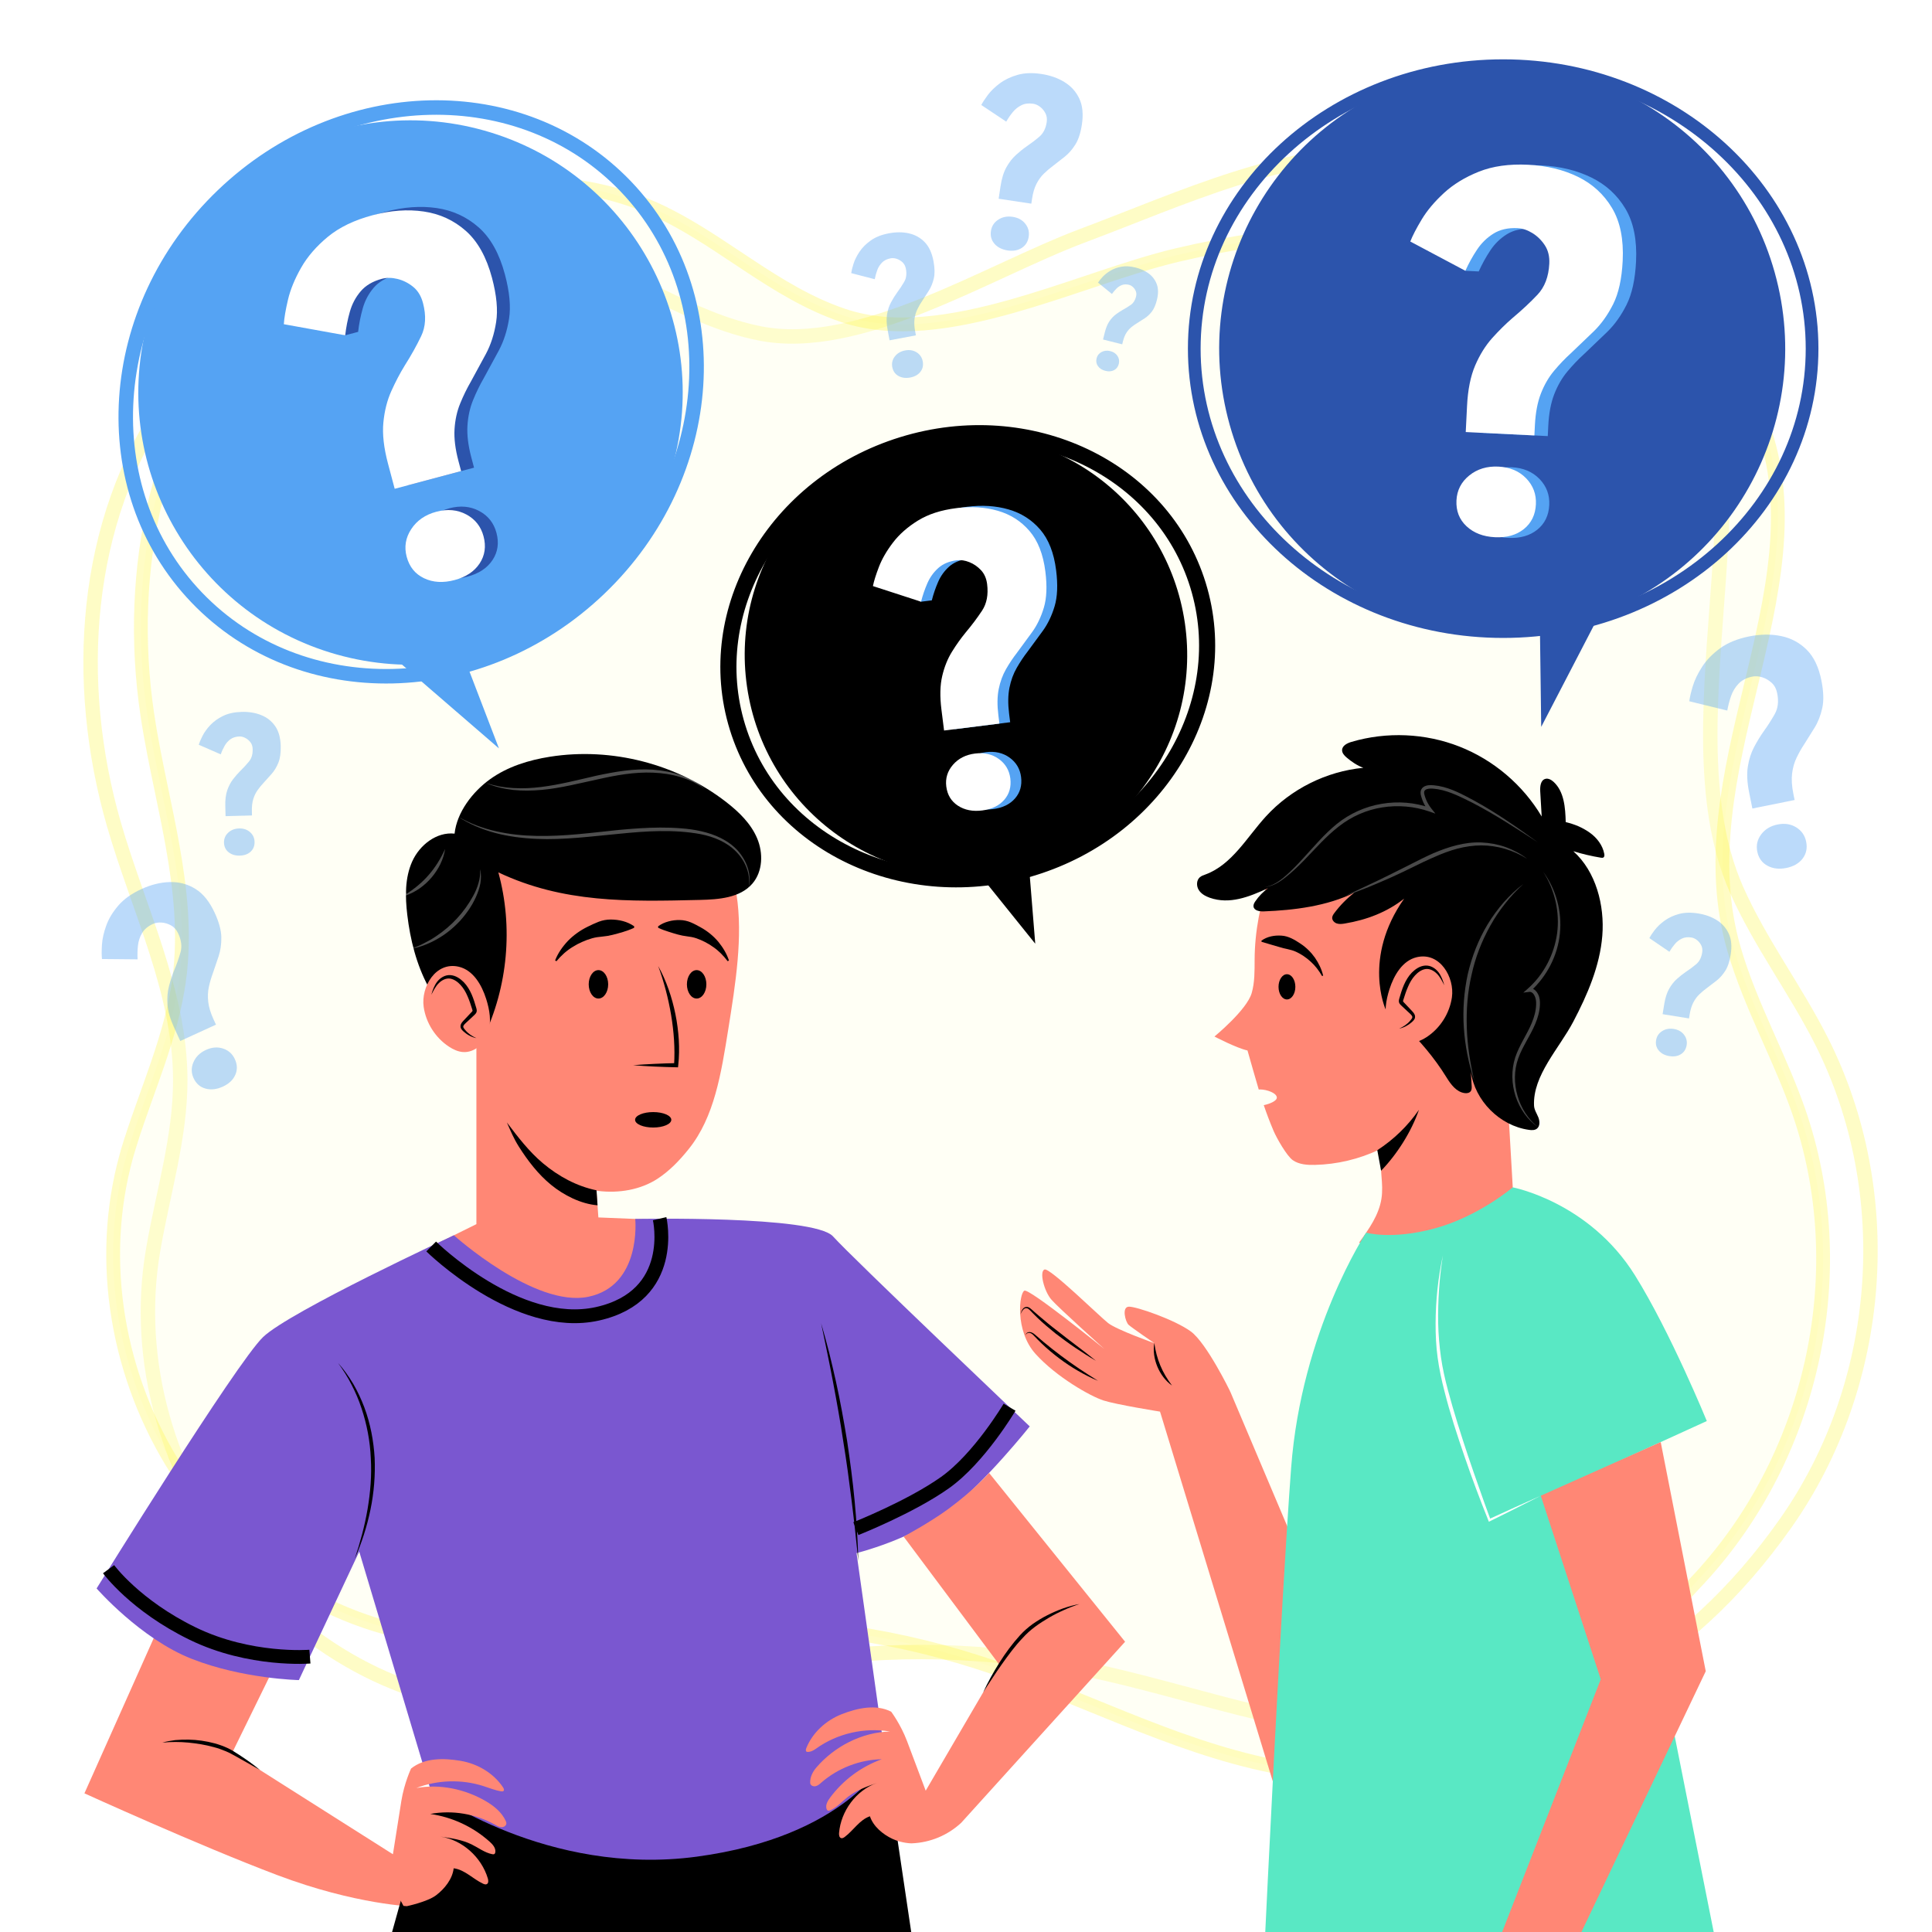 <svg width="140" height="140" viewBox="0 0 140 140" fill="none" xmlns="http://www.w3.org/2000/svg">
<rect x="0" y="0" width="140" height="140" fill="#333333" stroke="none"/>
<g id="question 1" clip-path="url(#clip0_75_1428)">
<g id="Group">
<g id="BACKGROUND">
<path id="Vector" d="M140 0H0V140H140V0Z" fill="white"/>
<g id="Group_2">
<g id="Group_3" opacity="0.3">
<path id="Vector_2" d="M38.577 123.809C44.544 123.744 50.285 121.755 56.146 120.673C63.162 119.379 70.432 119.391 77.443 120.708C84.877 122.105 92.029 124.951 99.579 125.527C112.19 126.488 122.282 120.489 129.399 110.374C136.516 100.26 137.542 86.424 131.988 75.432C130.098 71.69 127.522 68.287 125.831 64.457C120.284 51.896 129.542 31.639 121.059 20.718C116.435 14.765 108.657 11.626 100.973 11.178C93.288 10.73 85.653 14.38 78.474 17.069C71.551 19.663 62.282 25.622 55.014 24.151C49.955 23.126 45.684 19.875 40.778 18.299C30.337 14.947 18.235 20.153 12.123 28.999C6.011 37.845 5.296 49.459 8.247 59.708C10.022 65.868 13.044 71.841 13.063 78.236C13.075 82.433 11.781 86.517 11.083 90.66C8.377 106.72 21.026 124.002 38.576 123.809L38.577 123.809Z" stroke="#FDF53F" stroke-width="1.045" stroke-miterlimit="10"/>
</g>
<path id="Vector_3" opacity="0.3" d="M70.869 120.455L70.716 120.931L70.869 120.455C64.032 118.261 56.761 117.34 49.571 117.757C47.647 117.869 45.709 118.077 43.787 118.283C42.726 118.397 41.669 118.51 40.622 118.607C37.701 118.876 34.811 119.018 31.939 118.704L31.816 118.69C14.734 116.746 4.634 98.38 9.366 83.05L8.889 82.902L9.366 83.05C9.754 81.796 10.193 80.568 10.637 79.328C10.903 78.585 11.17 77.838 11.429 77.079C12.112 75.072 12.717 73.022 12.995 70.891L12.499 70.826L12.995 70.891C13.42 67.643 13.066 64.423 12.497 61.246C12.258 59.914 11.986 58.606 11.715 57.306C11.332 55.465 10.952 53.639 10.675 51.78C9.123 41.358 11.358 30.091 18.468 22.215C25.582 14.333 38.045 10.764 47.722 15.275L47.933 14.822L47.722 15.275C49.696 16.196 51.514 17.406 53.365 18.638C53.657 18.832 53.95 19.027 54.245 19.221C56.39 20.638 58.609 22.02 61.117 22.864C64.777 24.096 69.073 23.387 73.275 22.207C75.151 21.68 77.031 21.051 78.848 20.445C79.074 20.369 79.299 20.294 79.523 20.219C81.554 19.542 83.489 18.913 85.267 18.491C92.706 16.723 102.984 15.729 110.452 17.11L110.543 16.618L110.452 17.11C117.879 18.482 124.165 22.86 127.199 29.522C129.978 35.625 128.694 42.01 127.117 48.65C127.027 49.029 126.936 49.408 126.845 49.788C125.353 56.018 123.81 62.459 125.66 68.798C126.254 70.837 127.085 72.789 127.93 74.707C128.035 74.946 128.14 75.184 128.245 75.422C128.989 77.103 129.723 78.763 130.32 80.47C134.308 91.884 131.499 105.286 123.222 114.3C114.856 123.412 104.242 130.429 92.129 127.965C88.471 127.221 84.974 125.931 81.475 124.529C80.717 124.225 79.958 123.916 79.197 123.605C76.459 122.489 73.698 121.364 70.869 120.455Z" fill="#FFFDDC" stroke="#FDF53F"/>
</g>
</g>
<g id="OBJECTS">
<g id="Group_4" style="mix-blend-mode:multiply" opacity="0.4">
<path id="Vector_4" d="M126.983 58.589L126.75 57.43C126.603 56.701 126.571 56.074 126.655 55.548C126.739 55.023 126.888 54.557 127.101 54.149C127.315 53.742 127.54 53.371 127.776 53.035C128.096 52.591 128.373 52.159 128.607 51.74C128.842 51.322 128.9 50.82 128.782 50.237C128.718 49.917 128.583 49.663 128.378 49.476C128.174 49.29 127.946 49.158 127.695 49.079C127.444 49.001 127.209 48.984 126.99 49.028C126.567 49.113 126.234 49.283 125.989 49.537C125.744 49.791 125.562 50.09 125.441 50.433C125.321 50.776 125.229 51.128 125.165 51.49L122.412 50.816C122.446 50.536 122.532 50.169 122.668 49.717C122.804 49.265 123.032 48.794 123.351 48.305C123.669 47.816 124.103 47.372 124.653 46.972C125.202 46.574 125.9 46.289 126.745 46.118C127.576 45.951 128.352 45.942 129.073 46.093C129.794 46.243 130.411 46.574 130.923 47.086C131.436 47.596 131.789 48.334 131.983 49.296C132.145 50.098 132.167 50.769 132.048 51.309C131.929 51.849 131.743 52.322 131.492 52.73C131.24 53.137 130.987 53.541 130.734 53.941C130.536 54.239 130.355 54.56 130.189 54.904C130.023 55.249 129.914 55.631 129.862 56.051C129.811 56.471 129.841 56.958 129.952 57.512L130.045 57.971L126.983 58.589L126.983 58.589ZM129.444 62.896C128.919 63.002 128.46 62.946 128.068 62.729C127.675 62.513 127.432 62.171 127.338 61.704C127.247 61.252 127.341 60.839 127.622 60.463C127.903 60.088 128.299 59.849 128.809 59.746C129.32 59.643 129.77 59.712 130.159 59.952C130.549 60.192 130.79 60.538 130.881 60.99C130.975 61.457 130.89 61.864 130.627 62.214C130.363 62.562 129.969 62.79 129.444 62.896H129.444Z" fill="#55A3F3"/>
<path id="Vector_5" d="M13.063 75.436L12.614 74.456C12.332 73.84 12.173 73.291 12.138 72.808C12.103 72.324 12.138 71.88 12.242 71.474C12.347 71.068 12.469 70.692 12.608 70.345C12.8 69.884 12.956 69.444 13.076 69.023C13.196 68.603 13.144 68.146 12.918 67.653C12.794 67.383 12.621 67.186 12.401 67.063C12.181 66.94 11.951 66.87 11.712 66.853C11.473 66.836 11.261 66.87 11.077 66.954C10.719 67.118 10.459 67.338 10.295 67.615C10.131 67.891 10.031 68.194 9.996 68.523C9.96 68.853 9.952 69.184 9.971 69.518L7.389 69.494C7.361 69.239 7.361 68.896 7.387 68.466C7.414 68.037 7.517 67.572 7.698 67.071C7.879 66.572 8.171 66.087 8.575 65.618C8.979 65.15 9.538 64.752 10.253 64.424C10.955 64.103 11.641 63.934 12.312 63.917C12.983 63.9 13.599 64.065 14.16 64.412C14.722 64.758 15.188 65.338 15.561 66.151C15.872 66.829 16.031 67.419 16.038 67.923C16.045 68.427 15.979 68.885 15.841 69.299C15.703 69.713 15.562 70.123 15.422 70.531C15.308 70.837 15.214 71.159 15.139 71.499C15.063 71.839 15.046 72.201 15.088 72.584C15.13 72.968 15.258 73.394 15.472 73.862L15.65 74.25L13.063 75.435V75.436ZM16.143 78.742C15.7 78.946 15.281 78.992 14.888 78.882C14.494 78.772 14.208 78.519 14.027 78.125C13.852 77.743 13.85 77.356 14.021 76.965C14.191 76.574 14.492 76.279 14.924 76.081C15.355 75.884 15.769 75.851 16.164 75.982C16.56 76.114 16.846 76.371 17.02 76.753C17.201 77.147 17.211 77.527 17.05 77.891C16.889 78.256 16.587 78.539 16.143 78.743V78.742Z" fill="#55A3F3"/>
<path id="Vector_6" d="M72.366 14.401L72.501 13.506C72.586 12.942 72.727 12.482 72.925 12.126C73.123 11.77 73.352 11.473 73.613 11.236C73.873 10.998 74.132 10.79 74.39 10.61C74.736 10.374 75.049 10.136 75.327 9.895C75.606 9.655 75.778 9.309 75.847 8.858C75.884 8.611 75.853 8.393 75.755 8.205C75.656 8.017 75.527 7.862 75.367 7.74C75.207 7.618 75.042 7.544 74.873 7.519C74.546 7.469 74.261 7.504 74.019 7.623C73.776 7.742 73.567 7.91 73.39 8.125C73.213 8.34 73.055 8.57 72.915 8.814L71.108 7.609C71.207 7.416 71.364 7.175 71.581 6.884C71.797 6.595 72.084 6.315 72.442 6.046C72.799 5.778 73.227 5.571 73.728 5.428C74.227 5.284 74.804 5.261 75.458 5.36C76.1 5.457 76.661 5.654 77.14 5.951C77.62 6.248 77.978 6.647 78.213 7.15C78.449 7.652 78.51 8.275 78.398 9.019C78.305 9.639 78.145 10.127 77.918 10.485C77.691 10.842 77.434 11.135 77.146 11.363C76.859 11.59 76.571 11.815 76.284 12.036C76.064 12.199 75.849 12.383 75.639 12.588C75.43 12.792 75.252 13.039 75.104 13.328C74.957 13.617 74.851 13.975 74.787 14.404L74.733 14.758L72.367 14.402L72.366 14.401ZM73.012 18.146C72.606 18.085 72.291 17.925 72.065 17.666C71.838 17.407 71.753 17.098 71.807 16.737C71.86 16.388 72.036 16.115 72.337 15.918C72.637 15.721 72.984 15.653 73.379 15.712C73.773 15.771 74.079 15.938 74.297 16.213C74.515 16.488 74.598 16.801 74.545 17.15C74.491 17.51 74.323 17.782 74.042 17.964C73.761 18.147 73.418 18.207 73.012 18.146Z" fill="#55A3F3"/>
<path id="Vector_7" d="M64.461 24.66L64.325 23.938C64.239 23.483 64.225 23.093 64.281 22.767C64.337 22.442 64.433 22.153 64.57 21.902C64.706 21.65 64.848 21.421 64.998 21.214C65.2 20.941 65.376 20.675 65.525 20.416C65.674 20.158 65.714 19.847 65.646 19.483C65.608 19.284 65.526 19.125 65.401 19.007C65.275 18.89 65.134 18.806 64.979 18.755C64.824 18.704 64.678 18.692 64.542 18.717C64.278 18.767 64.069 18.87 63.915 19.026C63.761 19.182 63.645 19.366 63.568 19.578C63.49 19.791 63.43 20.009 63.388 20.233L61.682 19.792C61.705 19.619 61.761 19.392 61.85 19.111C61.938 18.831 62.083 18.541 62.286 18.239C62.487 17.938 62.761 17.665 63.105 17.421C63.45 17.177 63.886 17.006 64.413 16.907C64.931 16.809 65.413 16.81 65.86 16.909C66.307 17.009 66.688 17.219 67.002 17.541C67.317 17.863 67.531 18.324 67.644 18.924C67.738 19.423 67.746 19.841 67.668 20.175C67.589 20.51 67.47 20.803 67.311 21.054C67.151 21.305 66.991 21.554 66.83 21.8C66.705 21.984 66.589 22.182 66.484 22.395C66.378 22.608 66.307 22.845 66.272 23.106C66.236 23.366 66.251 23.669 66.316 24.015L66.37 24.301L64.462 24.66H64.461ZM65.957 27.357C65.63 27.418 65.345 27.38 65.102 27.242C64.86 27.105 64.712 26.89 64.657 26.599C64.604 26.318 64.666 26.061 64.843 25.83C65.021 25.599 65.269 25.454 65.587 25.394C65.905 25.334 66.184 25.38 66.425 25.532C66.665 25.685 66.812 25.902 66.865 26.183C66.92 26.474 66.864 26.727 66.697 26.942C66.53 27.157 66.284 27.295 65.957 27.357Z" fill="#55A3F3"/>
<path id="Vector_8" d="M79.93 24.603L80.061 24.077C80.144 23.745 80.255 23.479 80.393 23.278C80.531 23.077 80.685 22.913 80.853 22.786C81.022 22.659 81.189 22.549 81.353 22.457C81.573 22.336 81.773 22.212 81.953 22.084C82.132 21.957 82.255 21.76 82.321 21.495C82.358 21.349 82.352 21.218 82.304 21.1C82.256 20.983 82.187 20.883 82.099 20.801C82.01 20.719 81.916 20.666 81.817 20.641C81.625 20.593 81.453 20.597 81.302 20.654C81.15 20.711 81.015 20.799 80.898 20.918C80.78 21.036 80.673 21.164 80.575 21.302L79.566 20.48C79.635 20.37 79.743 20.235 79.889 20.075C80.034 19.914 80.222 19.764 80.45 19.624C80.679 19.484 80.946 19.385 81.252 19.328C81.559 19.27 81.904 19.29 82.288 19.386C82.666 19.48 82.989 19.63 83.259 19.834C83.528 20.039 83.718 20.297 83.83 20.61C83.942 20.923 83.943 21.298 83.834 21.736C83.743 22.1 83.62 22.383 83.464 22.583C83.308 22.783 83.138 22.943 82.954 23.063C82.769 23.182 82.584 23.299 82.401 23.415C82.26 23.5 82.121 23.597 81.985 23.707C81.848 23.817 81.728 23.955 81.623 24.119C81.519 24.283 81.435 24.491 81.372 24.742L81.32 24.951L79.929 24.603H79.93ZM80.102 26.874C79.863 26.814 79.684 26.701 79.564 26.534C79.444 26.366 79.41 26.177 79.463 25.965C79.514 25.759 79.635 25.607 79.826 25.506C80.016 25.406 80.227 25.385 80.459 25.443C80.691 25.501 80.864 25.618 80.979 25.794C81.093 25.971 81.124 26.162 81.073 26.367C81.02 26.579 80.905 26.731 80.727 26.824C80.549 26.917 80.341 26.934 80.102 26.874H80.102Z" fill="#55A3F3"/>
<path id="Vector_9" d="M120.479 73.49L120.596 72.766C120.67 72.31 120.788 71.939 120.951 71.652C121.115 71.365 121.303 71.126 121.516 70.936C121.729 70.746 121.94 70.579 122.151 70.436C122.434 70.248 122.689 70.057 122.917 69.865C123.144 69.672 123.287 69.394 123.346 69.029C123.378 68.829 123.355 68.652 123.277 68.499C123.199 68.346 123.096 68.22 122.967 68.12C122.838 68.019 122.705 67.958 122.569 67.936C122.304 67.893 122.073 67.919 121.876 68.014C121.678 68.108 121.507 68.242 121.362 68.415C121.217 68.588 121.087 68.773 120.971 68.969L119.518 67.977C119.599 67.821 119.728 67.627 119.906 67.394C120.084 67.161 120.319 66.937 120.611 66.722C120.903 66.508 121.252 66.344 121.658 66.232C122.064 66.12 122.532 66.106 123.06 66.192C123.58 66.276 124.033 66.44 124.419 66.685C124.805 66.93 125.091 67.256 125.277 67.665C125.464 68.074 125.509 68.58 125.412 69.181C125.331 69.683 125.197 70.077 125.01 70.365C124.823 70.653 124.612 70.888 124.377 71.069C124.142 71.251 123.907 71.431 123.673 71.608C123.493 71.738 123.317 71.885 123.146 72.049C122.974 72.213 122.828 72.412 122.706 72.644C122.584 72.877 122.495 73.167 122.439 73.513L122.393 73.8L120.479 73.491L120.479 73.49ZM120.97 76.53C120.642 76.477 120.388 76.344 120.207 76.133C120.025 75.921 119.959 75.67 120.006 75.378C120.052 75.096 120.197 74.876 120.442 74.719C120.687 74.562 120.969 74.51 121.288 74.561C121.607 74.613 121.854 74.751 122.028 74.975C122.202 75.2 122.266 75.453 122.221 75.736C122.174 76.028 122.036 76.246 121.807 76.391C121.577 76.537 121.299 76.583 120.97 76.53L120.97 76.53Z" fill="#55A3F3"/>
<path id="Vector_10" d="M16.345 59.142L16.326 58.417C16.314 57.961 16.36 57.579 16.466 57.271C16.572 56.963 16.711 56.697 16.883 56.473C17.055 56.25 17.23 56.049 17.407 55.871C17.647 55.636 17.86 55.405 18.046 55.177C18.231 54.949 18.319 54.652 18.309 54.287C18.304 54.087 18.25 53.919 18.146 53.785C18.042 53.651 17.918 53.547 17.775 53.474C17.632 53.4 17.492 53.365 17.355 53.368C17.09 53.376 16.871 53.443 16.697 53.571C16.522 53.698 16.381 53.86 16.272 54.054C16.163 54.248 16.07 54.452 15.994 54.663L14.402 53.967C14.452 53.801 14.542 53.589 14.672 53.33C14.802 53.071 14.989 52.811 15.233 52.549C15.477 52.287 15.786 52.065 16.159 51.882C16.533 51.699 16.984 51.6 17.513 51.586C18.032 51.572 18.502 51.649 18.921 51.816C19.341 51.983 19.678 52.247 19.934 52.61C20.19 52.972 20.326 53.455 20.342 54.056C20.355 54.557 20.298 54.965 20.169 55.278C20.041 55.592 19.879 55.858 19.684 56.078C19.489 56.297 19.294 56.514 19.099 56.729C18.948 56.888 18.805 57.063 18.669 57.254C18.532 57.444 18.427 57.663 18.351 57.912C18.275 58.16 18.242 58.458 18.252 58.804L18.259 59.091L16.345 59.142L16.345 59.142ZM17.378 62.002C17.05 62.01 16.779 61.928 16.565 61.756C16.35 61.584 16.239 61.352 16.231 61.06C16.224 60.778 16.325 60.538 16.534 60.341C16.743 60.144 17.007 60.041 17.326 60.032C17.645 60.024 17.909 60.113 18.12 60.299C18.33 60.485 18.439 60.719 18.446 61.002C18.454 61.293 18.36 61.531 18.164 61.714C17.968 61.897 17.706 61.992 17.378 62.001L17.378 62.002Z" fill="#55A3F3"/>
</g>
<g id="Group_5">
<g id="Group_6">
<path id="Vector_11" d="M48.73 33.788C51.681 23.305 45.575 12.413 35.091 9.461C24.607 6.51 13.716 12.616 10.764 23.1C7.812 33.583 13.918 44.475 24.402 47.427C34.886 50.378 45.778 44.272 48.73 33.788Z" fill="#55A3F3"/>
<path id="Vector_12" d="M43.443 42.634C52.026 34.406 52.875 21.362 45.338 13.499C37.801 5.637 24.732 5.933 16.149 14.161C7.565 22.39 6.717 35.434 14.254 43.296C21.791 51.159 34.859 50.862 43.443 42.634Z" stroke="#55A3F3" stroke-width="1.051" stroke-miterlimit="10"/>
<path id="Vector_13" d="M28.052 47.228L36.156 54.232L32.447 44.561L28.052 47.228Z" fill="#55A3F3"/>
</g>
<g id="Group_7">
<path id="Vector_14" d="M29.537 35.17L29.052 33.348C28.747 32.202 28.636 31.207 28.718 30.363C28.8 29.519 28.991 28.762 29.292 28.093C29.593 27.424 29.914 26.811 30.257 26.253C30.723 25.516 31.122 24.802 31.454 24.112C31.786 23.422 31.83 22.619 31.586 21.702C31.452 21.198 31.213 20.808 30.869 20.531C30.525 20.254 30.15 20.066 29.743 19.965C29.335 19.865 28.96 19.86 28.616 19.952C27.951 20.129 27.437 20.432 27.073 20.86C26.708 21.288 26.446 21.781 26.288 22.339C26.129 22.896 26.017 23.466 25.951 24.048L25.015 24.297L21.504 23.244C21.531 22.795 21.632 22.204 21.805 21.47C21.978 20.737 22.294 19.966 22.754 19.156C23.213 18.347 23.861 17.598 24.696 16.909C25.531 16.22 26.613 15.699 27.943 15.345C29.25 14.997 30.483 14.908 31.645 15.077C32.807 15.247 33.821 15.713 34.687 16.477C35.553 17.241 36.187 18.379 36.59 19.892C36.925 21.153 37.025 22.218 36.889 23.089C36.752 23.96 36.503 24.732 36.143 25.405C35.782 26.078 35.419 26.745 35.055 27.406C34.769 27.9 34.511 28.429 34.281 28.993C34.05 29.557 33.915 30.176 33.873 30.85C33.832 31.524 33.927 32.297 34.159 33.167L34.351 33.889L29.537 35.17ZM33.875 41.784C33.05 42.004 32.314 41.961 31.668 41.654C31.021 41.347 30.601 40.827 30.406 40.093C30.217 39.383 30.327 38.715 30.738 38.091C31.148 37.466 31.755 37.047 32.557 36.833C33.359 36.62 34.082 36.685 34.726 37.029C35.37 37.373 35.786 37.901 35.975 38.611C36.171 39.345 36.075 40.002 35.69 40.583C35.305 41.165 34.7 41.565 33.875 41.784Z" fill="#2C54AC"/>
<path id="Vector_15" d="M28.601 35.419L28.116 33.597C27.811 32.451 27.699 31.456 27.781 30.612C27.863 29.768 28.055 29.011 28.356 28.342C28.656 27.673 28.977 27.06 29.32 26.502C29.787 25.765 30.186 25.051 30.517 24.361C30.85 23.671 30.893 22.868 30.649 21.951C30.515 21.447 30.276 21.057 29.933 20.78C29.589 20.503 29.214 20.315 28.806 20.214C28.399 20.114 28.024 20.11 27.68 20.201C27.015 20.378 26.501 20.68 26.136 21.109C25.771 21.537 25.51 22.03 25.352 22.588C25.193 23.146 25.081 23.715 25.015 24.297L20.567 23.493C20.595 23.044 20.695 22.453 20.868 21.719C21.041 20.986 21.357 20.215 21.817 19.405C22.277 18.596 22.924 17.847 23.759 17.158C24.594 16.47 25.677 15.948 27.007 15.594C28.313 15.246 29.547 15.157 30.709 15.327C31.871 15.496 32.885 15.962 33.751 16.726C34.617 17.49 35.251 18.628 35.654 20.141C35.989 21.402 36.089 22.468 35.952 23.338C35.816 24.209 35.567 24.982 35.206 25.654C34.846 26.327 34.483 26.994 34.119 27.655C33.833 28.149 33.575 28.678 33.345 29.242C33.114 29.806 32.979 30.426 32.937 31.099C32.896 31.773 32.991 32.546 33.223 33.416L33.415 34.138L28.601 35.419H28.601ZM32.938 42.033C32.113 42.253 31.377 42.21 30.731 41.903C30.085 41.596 29.664 41.077 29.469 40.343C29.28 39.633 29.39 38.965 29.801 38.34C30.212 37.715 30.818 37.296 31.62 37.083C32.422 36.87 33.146 36.935 33.79 37.279C34.433 37.623 34.85 38.151 35.039 38.861C35.234 39.595 35.139 40.252 34.754 40.833C34.368 41.414 33.763 41.814 32.938 42.034V42.033Z" fill="white"/>
</g>
</g>
<g id="Group_8">
<g id="Group_9">
<path id="Vector_16" d="M114.379 45.01C125.285 41.959 131.652 30.645 128.601 19.74C125.55 8.835 114.236 2.468 103.331 5.519C92.426 8.57 86.058 19.883 89.109 30.789C92.16 41.694 103.474 48.061 114.379 45.01Z" fill="#2C54AC"/>
<path id="Vector_17" d="M108.926 45.767C121.288 45.767 131.31 36.588 131.31 25.264C131.31 13.94 121.288 4.76 108.926 4.76C96.563 4.76 86.541 13.94 86.541 25.264C86.541 36.588 96.563 45.767 108.926 45.767Z" stroke="#2C54AC" stroke-width="0.921" stroke-miterlimit="10"/>
<path id="Vector_18" d="M116.813 42.788L111.682 52.672L111.541 41.904L116.813 42.788Z" fill="#2C54AC"/>
</g>
<g id="Group_10">
<path id="Vector_19" d="M107.181 31.356L107.275 29.473C107.333 28.288 107.53 27.306 107.866 26.527C108.201 25.749 108.614 25.086 109.104 24.54C109.594 23.995 110.087 23.509 110.583 23.082C111.252 22.522 111.85 21.964 112.376 21.407C112.903 20.852 113.189 20.1 113.236 19.152C113.262 18.632 113.153 18.187 112.91 17.818C112.667 17.45 112.367 17.156 112.01 16.936C111.652 16.717 111.297 16.598 110.941 16.581C110.254 16.546 109.671 16.678 109.194 16.975C108.716 17.272 108.316 17.662 107.996 18.144C107.675 18.627 107.395 19.136 107.154 19.67L106.187 19.622L103.163 17.549C103.326 17.129 103.602 16.597 103.99 15.951C104.378 15.306 104.914 14.667 105.599 14.036C106.283 13.405 107.128 12.889 108.134 12.487C109.139 12.086 110.329 11.919 111.703 11.987C113.053 12.054 114.255 12.345 115.311 12.861C116.366 13.376 117.189 14.129 117.782 15.12C118.374 16.112 118.631 17.389 118.554 18.953C118.489 20.256 118.259 21.301 117.864 22.089C117.469 22.877 116.996 23.536 116.448 24.067C115.899 24.598 115.351 25.123 114.803 25.642C114.38 26.025 113.973 26.45 113.582 26.917C113.19 27.385 112.873 27.933 112.628 28.562C112.383 29.191 112.238 29.956 112.194 30.856L112.157 31.602L107.182 31.356H107.181ZM109.298 38.977C108.445 38.935 107.757 38.669 107.235 38.18C106.713 37.691 106.471 37.068 106.509 36.31C106.545 35.575 106.854 34.973 107.435 34.503C108.016 34.033 108.722 33.819 109.551 33.86C110.38 33.901 111.049 34.183 111.557 34.707C112.065 35.231 112.301 35.861 112.265 36.595C112.228 37.353 111.937 37.95 111.393 38.386C110.849 38.822 110.15 39.019 109.298 38.977Z" fill="#55A3F3"/>
<path id="Vector_20" d="M106.213 31.308L106.307 29.425C106.365 28.24 106.562 27.259 106.898 26.479C107.233 25.701 107.646 25.038 108.136 24.492C108.626 23.947 109.119 23.461 109.615 23.034C110.284 22.474 110.882 21.916 111.408 21.36C111.935 20.804 112.221 20.052 112.268 19.104C112.294 18.584 112.185 18.139 111.942 17.77C111.699 17.402 111.399 17.108 111.042 16.889C110.684 16.669 110.328 16.55 109.973 16.533C109.285 16.499 108.703 16.63 108.225 16.927C107.748 17.224 107.348 17.614 107.028 18.097C106.706 18.58 106.426 19.088 106.186 19.622L102.195 17.501C102.358 17.082 102.634 16.549 103.022 15.903C103.41 15.258 103.946 14.62 104.631 13.988C105.315 13.358 106.16 12.841 107.165 12.44C108.17 12.039 109.36 11.871 110.735 11.939C112.085 12.006 113.287 12.297 114.343 12.812C115.397 13.328 116.221 14.081 116.813 15.072C117.406 16.063 117.663 17.341 117.586 18.904C117.521 20.207 117.291 21.253 116.896 22.041C116.501 22.828 116.028 23.488 115.48 24.019C114.931 24.55 114.382 25.075 113.835 25.594C113.412 25.977 113.005 26.402 112.614 26.869C112.222 27.337 111.905 27.885 111.66 28.514C111.415 29.143 111.27 29.908 111.225 30.808L111.188 31.554L106.214 31.308L106.213 31.308ZM108.33 38.929C107.477 38.887 106.789 38.621 106.267 38.132C105.745 37.643 105.503 37.02 105.541 36.262C105.577 35.528 105.886 34.925 106.467 34.455C107.048 33.985 107.754 33.771 108.583 33.812C109.412 33.853 110.081 34.135 110.589 34.659C111.097 35.183 111.333 35.813 111.297 36.547C111.26 37.305 110.969 37.902 110.425 38.338C109.881 38.774 109.183 38.971 108.33 38.929Z" fill="white"/>
</g>
</g>
<g id="Group_11">
<g id="Group_12">
<path id="Vector_21" d="M72.313 63.321C81.074 62.042 87.138 53.903 85.859 45.142C84.579 36.382 76.44 30.317 67.68 31.596C58.919 32.876 52.855 41.015 54.134 49.775C55.414 58.536 63.553 64.6 72.313 63.321Z" fill="black"/>
<path id="Vector_22" d="M74.86 62.87C84.074 60.023 89.424 50.858 86.811 42.4C84.197 33.941 74.609 29.391 65.395 32.238C56.181 35.085 50.831 44.251 53.445 52.709C56.059 61.168 65.647 65.718 74.86 62.87Z" stroke="black" stroke-width="1.167" stroke-miterlimit="10"/>
<path id="Vector_23" d="M70.468 62.729L75.018 68.384L74.461 61.495L70.468 62.729Z" fill="black"/>
</g>
<g id="Group_13">
<path id="Vector_24" d="M69.191 52.839L69 51.321C68.881 50.366 68.899 49.554 69.058 48.884C69.216 48.215 69.453 47.627 69.768 47.122C70.082 46.617 70.408 46.159 70.744 45.748C71.2 45.206 71.599 44.675 71.941 44.157C72.283 43.639 72.406 42.998 72.31 42.234C72.258 41.814 72.108 41.474 71.862 41.213C71.616 40.953 71.335 40.761 71.018 40.636C70.702 40.511 70.4 40.466 70.114 40.502C69.56 40.572 69.113 40.758 68.773 41.063C68.433 41.368 68.169 41.736 67.981 42.166C67.792 42.598 67.64 43.043 67.523 43.504L66.743 43.602L64.035 42.371C64.107 42.013 64.252 41.549 64.471 40.978C64.69 40.408 65.029 39.822 65.487 39.221C65.945 38.621 66.547 38.089 67.294 37.627C68.041 37.164 68.968 36.863 70.076 36.724C71.164 36.587 72.166 36.651 73.082 36.914C73.998 37.177 74.762 37.663 75.375 38.372C75.987 39.081 76.373 40.065 76.531 41.325C76.663 42.376 76.627 43.244 76.422 43.929C76.217 44.614 75.932 45.208 75.569 45.709C75.205 46.211 74.841 46.708 74.476 47.199C74.192 47.565 73.926 47.962 73.68 48.39C73.433 48.819 73.256 49.302 73.149 49.839C73.042 50.376 73.034 51.008 73.125 51.733L73.201 52.335L69.191 52.838L69.191 52.839ZM71.956 58.631C71.268 58.717 70.681 58.602 70.195 58.285C69.709 57.968 69.428 57.504 69.351 56.892C69.277 56.301 69.439 55.776 69.837 55.318C70.236 54.861 70.769 54.59 71.438 54.506C72.106 54.422 72.68 54.554 73.16 54.901C73.64 55.248 73.918 55.718 73.992 56.309C74.068 56.921 73.92 57.439 73.547 57.864C73.173 58.289 72.643 58.545 71.956 58.631Z" fill="#55A3F3"/>
<path id="Vector_25" d="M68.411 52.937L68.22 51.419C68.1 50.464 68.119 49.652 68.278 48.982C68.436 48.312 68.673 47.725 68.988 47.22C69.302 46.714 69.628 46.257 69.965 45.846C70.42 45.304 70.819 44.773 71.161 44.255C71.504 43.737 71.626 43.096 71.531 42.332C71.478 41.912 71.328 41.572 71.082 41.312C70.836 41.051 70.555 40.859 70.239 40.734C69.922 40.609 69.621 40.564 69.334 40.6C68.78 40.669 68.334 40.856 67.993 41.161C67.654 41.465 67.389 41.834 67.201 42.264C67.012 42.696 66.86 43.141 66.744 43.602L63.255 42.469C63.327 42.111 63.472 41.647 63.691 41.076C63.911 40.505 64.249 39.92 64.707 39.319C65.165 38.718 65.767 38.187 66.515 37.724C67.261 37.262 68.189 36.961 69.296 36.822C70.385 36.685 71.387 36.748 72.303 37.012C73.218 37.275 73.983 37.761 74.595 38.47C75.208 39.178 75.594 40.163 75.752 41.423C75.884 42.474 75.847 43.341 75.643 44.026C75.438 44.712 75.153 45.306 74.79 45.807C74.426 46.308 74.061 46.805 73.697 47.297C73.412 47.663 73.147 48.06 72.9 48.488C72.654 48.917 72.477 49.4 72.37 49.937C72.262 50.474 72.255 51.106 72.346 51.831L72.421 52.433L68.411 52.936L68.411 52.937ZM71.175 58.729C70.488 58.816 69.901 58.7 69.415 58.383C68.929 58.066 68.648 57.602 68.571 56.99C68.497 56.399 68.659 55.874 69.057 55.416C69.455 54.959 69.989 54.688 70.657 54.604C71.326 54.52 71.9 54.652 72.38 54.999C72.86 55.346 73.137 55.816 73.212 56.407C73.288 57.019 73.14 57.537 72.767 57.962C72.393 58.387 71.863 58.643 71.175 58.729Z" fill="white"/>
</g>
</g>
<g id="Group_14">
<path id="Vector_26" d="M28.472 134.367L16.836 126.992L20.253 120.015L11.951 116.89L6.118 129.952C6.118 129.952 14.365 133.71 20.079 135.872C25.793 138.034 29.905 138.154 29.905 138.154L28.472 134.367Z" fill="#FF8775"/>
<path id="Vector_27" d="M64.173 127.495L66.03 140H28.412L31.245 129.844L64.173 127.495Z" fill="black"/>
<path id="Vector_28" d="M34.522 75.227V88.706L31.245 90.325C31.245 90.325 37.165 100.772 42.287 97.451C47.41 94.131 47.329 88.382 47.329 88.382L43.36 88.22L43.036 83.523L36.639 74.21L34.522 75.227Z" fill="#FF8775"/>
<path id="Vector_29" d="M34.783 63.209C34.118 65.22 33.995 67.406 34.058 69.549C34.182 73.796 35.593 78.072 37.494 81.755C37.991 82.717 38.563 83.644 39.297 84.395C41.368 86.516 45.195 87.001 47.629 85.428C48.5 84.865 49.247 84.089 49.917 83.25C51.764 80.942 52.254 77.83 52.776 74.565C53.298 71.295 53.849 67.871 53.37 64.818C53.098 63.084 52.269 62.346 51.343 60.92C50.012 58.872 47.813 57.649 45.563 57.331C43.254 57.005 40.934 57.623 38.736 58.373C36.826 59.024 35.443 61.213 34.783 63.209Z" fill="#FF8775"/>
<path id="Vector_30" d="M36.112 63.215C37.197 67.169 36.803 71.51 35.023 75.204C33.392 74.402 31.894 73.094 31.035 71.493C30.176 69.892 29.727 68.096 29.513 66.292C29.359 64.991 29.333 63.622 29.869 62.427C30.405 61.232 31.637 60.266 32.94 60.408C33.108 58.857 34.244 57.378 35.51 56.466C36.777 55.554 38.312 55.079 39.853 54.836C44.322 54.131 49.062 55.352 52.634 58.128C53.55 58.839 54.413 59.678 54.864 60.745C55.316 61.813 55.278 63.149 54.523 64.028C53.626 65.07 52.08 65.18 50.706 65.212C45.506 65.336 40.813 65.441 36.112 63.215H36.112Z" fill="black"/>
<g id="Group_15">
<path id="Vector_31" d="M30.701 72.963C30.867 74.124 31.552 75.202 32.533 75.845C32.84 76.046 33.184 76.209 33.55 76.235C34.377 76.294 35.123 75.618 35.375 74.829C35.627 74.04 35.481 73.178 35.231 72.389C34.908 71.368 34.287 70.297 33.244 70.053C31.564 69.66 30.496 71.524 30.701 72.963V72.963Z" fill="#FF8775"/>
<g id="Vector_32" style="mix-blend-mode:multiply">
<path d="M34.522 75.227C34.161 75.117 33.832 74.904 33.584 74.619C33.534 74.562 33.486 74.499 33.474 74.424C33.45 74.281 33.562 74.155 33.664 74.052C33.872 73.846 34.08 73.639 34.288 73.432C34.329 73.391 34.372 73.347 34.388 73.291C34.406 73.229 34.387 73.163 34.369 73.101C34.133 72.315 33.855 71.468 33.178 71.005C32.995 70.879 32.782 70.787 32.561 70.783C32.232 70.776 31.924 70.968 31.713 71.22C31.502 71.472 31.374 71.782 31.255 72.088C31.255 72.088 31.08 73.771 32.249 74.785C33.417 75.799 34.522 75.228 34.522 75.228V75.227Z" fill="#FF8775"/>
</g>
<path id="Vector_33" d="M31.255 72.088C31.344 71.76 31.46 71.433 31.674 71.144C31.89 70.867 32.234 70.635 32.635 70.66C33.031 70.688 33.349 70.917 33.604 71.169C33.858 71.431 34.039 71.746 34.181 72.066C34.319 72.389 34.42 72.719 34.514 73.047C34.525 73.087 34.541 73.137 34.545 73.202C34.553 73.264 34.535 73.355 34.496 73.412C34.416 73.528 34.357 73.56 34.296 73.625L33.925 73.972C33.803 74.09 33.658 74.201 33.597 74.308C33.567 74.363 33.56 74.406 33.585 74.463C33.609 74.52 33.667 74.586 33.719 74.647C33.928 74.9 34.209 75.092 34.522 75.227C34.185 75.162 33.869 74.992 33.604 74.759C33.54 74.698 33.476 74.643 33.419 74.55C33.358 74.458 33.356 74.312 33.403 74.216C33.446 74.116 33.511 74.044 33.571 73.978L33.745 73.792L34.094 73.422C34.149 73.363 34.227 73.29 34.239 73.261C34.248 73.249 34.246 73.223 34.217 73.136C34.115 72.814 34.015 72.495 33.881 72.196C33.754 71.895 33.592 71.613 33.379 71.381C33.171 71.149 32.899 70.956 32.611 70.912C32.325 70.871 32.016 71.02 31.793 71.249C31.56 71.476 31.41 71.787 31.254 72.088L31.255 72.088Z" fill="black"/>
</g>
<path id="Vector_34" d="M32.888 89.513C32.888 89.513 21.01 95.022 19.066 96.885C17.123 98.747 7 115.105 7 115.105C7 115.105 10.18 118.75 13.894 120.207C17.609 121.665 21.658 121.746 21.658 121.746L26.031 112.433L31.245 129.844C31.245 129.844 39.636 135.998 50.487 134.541C61.338 133.083 64.173 127.496 64.173 127.496L62.067 112.545C62.067 112.545 66.116 111.542 68.789 109.437C71.461 107.331 74.619 103.363 74.619 103.363C74.619 103.363 61.743 91.135 60.367 89.597C58.99 88.058 46.032 88.329 46.032 88.329C46.032 88.329 46.519 93.16 42.632 93.969C38.745 94.779 32.889 89.513 32.889 89.513L32.888 89.513Z" fill="#7A57D0"/>
<path id="Vector_35" d="M43.225 86.254C41.788 85.959 40.468 85.238 39.344 84.295C38.334 83.447 37.527 82.388 36.73 81.338C37.023 81.995 37.217 82.488 37.602 83.096C38.249 84.115 38.993 85.087 39.926 85.852C40.86 86.618 42.097 87.243 43.3 87.341" fill="black"/>
<path id="Vector_36" d="M44.071 71.328C44.071 71.897 43.755 72.358 43.365 72.358C42.976 72.358 42.66 71.897 42.66 71.328C42.66 70.759 42.976 70.298 43.365 70.298C43.755 70.298 44.071 70.759 44.071 71.328Z" fill="black"/>
<path id="Vector_37" d="M51.186 71.328C51.186 71.897 50.871 72.358 50.481 72.358C50.092 72.358 49.776 71.897 49.776 71.328C49.776 70.759 50.092 70.298 50.481 70.298C50.871 70.298 51.186 70.759 51.186 71.328Z" fill="black"/>
<path id="Vector_38" d="M47.692 70C47.993 70.538 48.244 71.107 48.449 71.692C48.655 72.277 48.819 72.877 48.942 73.486C49.068 74.094 49.146 74.713 49.187 75.334C49.223 75.955 49.217 76.581 49.147 77.202L49.131 77.343L48.996 77.34C48.477 77.328 47.957 77.312 47.438 77.287C46.918 77.261 46.399 77.232 45.879 77.188C46.399 77.144 46.918 77.116 47.438 77.09C47.957 77.065 48.477 77.049 48.996 77.037L48.846 77.175C48.923 75.965 48.831 74.745 48.63 73.544C48.529 72.943 48.401 72.346 48.245 71.755C48.088 71.164 47.909 70.578 47.692 70Z" fill="black"/>
<path id="Vector_39" d="M47.333 81.705C48.058 81.705 48.645 81.454 48.645 81.145C48.645 80.836 48.058 80.585 47.333 80.585C46.608 80.585 46.021 80.836 46.021 81.145C46.021 81.454 46.608 81.705 47.333 81.705Z" fill="black"/>
<path id="Vector_40" d="M40.225 69.599C40.425 69.075 40.76 68.599 41.156 68.178C41.561 67.763 42.044 67.418 42.575 67.158C42.84 67.028 43.108 66.898 43.388 66.791C43.667 66.686 43.962 66.632 44.258 66.632C44.849 66.637 45.441 66.763 45.958 67.124L45.947 67.236C45.38 67.492 44.877 67.615 44.386 67.744C44.141 67.806 43.898 67.845 43.648 67.868C43.399 67.89 43.146 67.922 42.904 67.992C42.662 68.06 42.424 68.147 42.192 68.252C41.958 68.353 41.73 68.472 41.511 68.611C41.065 68.879 40.669 69.235 40.322 69.654L40.226 69.599L40.225 69.599Z" fill="black"/>
<path id="Vector_41" d="M52.729 69.651C52.426 69.252 52.083 68.901 51.69 68.63C51.304 68.353 50.885 68.138 50.453 67.989C50.236 67.915 50.008 67.876 49.782 67.85C49.557 67.822 49.339 67.781 49.119 67.719C48.899 67.657 48.674 67.593 48.439 67.514C48.204 67.439 47.961 67.357 47.697 67.233L47.686 67.128C47.921 66.95 48.178 66.841 48.444 66.769C48.71 66.694 48.985 66.664 49.261 66.669C49.537 66.674 49.811 66.733 50.067 66.841C50.324 66.95 50.567 67.084 50.806 67.218C51.285 67.486 51.708 67.836 52.052 68.244C52.389 68.657 52.664 69.113 52.823 69.603L52.729 69.651V69.651Z" fill="black"/>
<path id="Vector_42" d="M31.245 90.325C31.245 90.325 37.506 96.502 43.3 95.202C49.102 93.9 47.8 88.31 47.8 88.31" stroke="black" stroke-miterlimit="10"/>
<path id="Vector_43" d="M62.197 113.113C62.048 111.664 61.896 110.217 61.715 108.775C61.534 107.333 61.345 105.891 61.108 104.457C60.895 103.02 60.636 101.589 60.367 100.161C60.233 99.446 60.091 98.733 59.944 98.021L59.501 95.883C59.709 96.581 59.892 97.286 60.078 97.99C60.252 98.697 60.418 99.407 60.578 100.118C60.892 101.541 61.149 102.976 61.385 104.414C61.599 105.856 61.793 107.3 61.929 108.751C62.065 110.202 62.163 111.656 62.197 113.113H62.197Z" fill="black"/>
<path id="Vector_44" d="M73.157 101.972C73.157 101.972 70.971 105.668 68.472 107.439C65.973 109.209 62.02 110.771 62.02 110.771" stroke="black" stroke-miterlimit="10"/>
<path id="Vector_45" d="M25.705 112.956C26.1 111.776 26.428 110.576 26.635 109.357C26.841 108.139 26.944 106.902 26.87 105.671C26.818 104.441 26.587 103.22 26.197 102.051C26.004 101.465 25.764 100.894 25.478 100.347C25.2 99.794 24.866 99.27 24.498 98.768C24.916 99.23 25.276 99.744 25.598 100.28C25.912 100.822 26.178 101.392 26.4 101.979C26.839 103.155 27.075 104.404 27.149 105.657C27.201 106.912 27.099 108.171 26.845 109.397C26.592 110.622 26.207 111.817 25.705 112.956L25.705 112.956Z" fill="black"/>
<path id="Vector_46" d="M7.868 113.71C7.868 113.71 9.789 116.343 13.955 118.373C18.12 120.404 22.456 120.046 22.456 120.046" stroke="black" stroke-miterlimit="10"/>
<g id="Group_16" opacity="0.31">
<path id="Vector_47" d="M33.178 59.169C33.611 59.414 34.058 59.632 34.521 59.811C34.986 59.983 35.459 60.132 35.944 60.236C36.909 60.456 37.899 60.557 38.888 60.573C40.87 60.616 42.844 60.347 44.827 60.142C45.82 60.049 46.818 59.974 47.82 59.969C48.321 59.969 48.822 59.979 49.323 60.021C49.823 60.056 50.324 60.122 50.815 60.236C51.792 60.456 52.77 60.878 53.459 61.637C53.795 62.016 54.057 62.462 54.201 62.946C54.353 63.426 54.362 63.951 54.221 64.428C54.45 63.445 54.038 62.421 53.358 61.73C52.677 61.021 51.727 60.636 50.77 60.446C48.829 60.088 46.825 60.221 44.855 60.421C42.878 60.602 40.888 60.877 38.882 60.788C37.882 60.745 36.882 60.619 35.912 60.368C34.945 60.11 34.009 59.72 33.178 59.169L33.178 59.169Z" fill="white"/>
<path id="Vector_48" d="M35.202 56.733C35.527 56.839 35.857 56.924 36.19 56.989C36.525 57.049 36.862 57.087 37.2 57.106C37.877 57.146 38.556 57.111 39.228 57.026C40.575 56.858 41.893 56.513 43.227 56.208C44.562 55.926 45.936 55.674 47.32 55.774C48.009 55.825 48.694 55.95 49.346 56.178C49.993 56.416 50.607 56.752 51.117 57.21C50.842 57.008 50.551 56.83 50.249 56.676C49.943 56.528 49.627 56.407 49.303 56.309C48.656 56.112 47.983 56.014 47.309 55.989C45.957 55.936 44.613 56.179 43.288 56.481C41.956 56.762 40.625 57.115 39.251 57.239C38.566 57.299 37.875 57.312 37.189 57.243C36.506 57.163 35.829 57.008 35.202 56.733L35.202 56.733Z" fill="white"/>
<path id="Vector_49" d="M34.791 62.989C34.876 63.322 34.865 63.677 34.808 64.02C34.743 64.362 34.626 64.692 34.484 65.009C34.199 65.641 33.797 66.217 33.332 66.732C32.857 67.238 32.318 67.686 31.714 68.027C31.117 68.376 30.465 68.627 29.794 68.761C30.112 68.632 30.429 68.513 30.727 68.35C31.029 68.2 31.323 68.034 31.6 67.844C32.16 67.471 32.673 67.034 33.126 66.543C33.578 66.05 33.971 65.503 34.292 64.913C34.452 64.619 34.586 64.311 34.675 63.989C34.773 63.668 34.813 63.331 34.791 62.989Z" fill="white"/>
<path id="Vector_50" d="M32.258 61.512C32.142 62.272 31.777 62.992 31.275 63.584C30.771 64.176 30.118 64.651 29.387 64.898L29.297 64.928L29.339 64.851C29.386 64.765 29.436 64.681 29.488 64.597C29.463 64.692 29.436 64.786 29.405 64.879L29.357 64.832C30.003 64.436 30.579 63.963 31.065 63.403C31.553 62.845 31.944 62.209 32.258 61.512Z" fill="white"/>
</g>
<path id="Vector_51" d="M29.485 138.128C29.485 138.128 30.962 137.816 31.587 137.348C32.213 136.881 32.789 136.159 32.875 135.383C33.677 135.482 34.272 136.16 35.005 136.5C35.089 136.539 35.188 136.573 35.272 136.533C35.408 136.467 35.395 136.27 35.352 136.125C34.895 134.582 33.494 133.31 31.9 133.086C32.678 133.195 33.472 133.308 34.178 133.654C34.671 133.896 35.122 134.252 35.661 134.36C35.715 134.371 35.775 134.378 35.822 134.349C35.871 134.318 35.891 134.256 35.896 134.198C35.925 133.898 35.693 133.642 35.468 133.442C34.254 132.364 32.782 131.681 31.177 131.445C32.771 131.15 34.466 131.432 35.879 132.229C36.022 132.31 36.171 132.398 36.336 132.405C36.501 132.412 36.684 132.303 36.693 132.138C36.697 132.069 36.67 132.002 36.641 131.939C36.353 131.314 35.788 130.86 35.194 130.514C33.695 129.641 31.873 129.256 30.166 129.568C31.708 128.974 33.452 128.922 35.026 129.424C35.458 129.561 35.881 129.74 36.33 129.806C36.382 129.814 36.441 129.818 36.482 129.785C36.554 129.725 36.51 129.608 36.459 129.53C35.773 128.491 34.611 127.808 33.384 127.598C32.157 127.388 30.756 127.374 29.787 128.156C29.787 128.156 29.292 129.206 29.084 130.499C28.876 131.794 28.472 134.367 28.472 134.367L27.243 134.429L29.239 138.108L29.485 138.129L29.485 138.128Z" fill="#FF8775"/>
<path id="Vector_52" d="M71.672 106.733C71.672 106.733 70.667 107.911 68.689 109.367C67.384 110.327 65.481 111.348 65.481 111.348L72.415 120.631L67.08 129.76C67.08 129.76 66.18 127.36 65.722 126.154C65.264 124.949 64.579 124.036 64.579 124.036C63.49 123.475 62.142 123.767 61.002 124.213C59.861 124.66 58.877 125.549 58.423 126.686C58.389 126.772 58.37 126.893 58.452 126.936C58.465 126.943 58.479 126.947 58.494 126.948C58.724 126.967 58.944 126.85 59.131 126.715C60.662 125.61 62.637 125.163 64.494 125.472C62.456 125.518 60.458 126.555 59.146 128.091C58.884 128.398 58.695 128.782 58.708 129.186C58.708 129.206 58.711 129.226 58.716 129.246C58.758 129.403 58.956 129.472 59.114 129.432C59.271 129.393 59.397 129.278 59.519 129.171C60.721 128.123 62.299 127.514 63.894 127.481C62.393 128.028 61.111 128.979 60.156 130.258C59.978 130.496 59.806 130.789 59.893 131.072C59.91 131.127 59.941 131.183 59.994 131.203C60.045 131.222 60.102 131.203 60.152 131.182C60.65 130.971 61.013 130.538 61.441 130.207C62.052 129.733 62.794 129.466 63.523 129.207C62.031 129.739 60.934 131.244 60.801 132.822C60.788 132.97 60.814 133.163 60.958 133.199C61.047 133.221 61.136 133.168 61.209 133.114C61.848 132.64 62.286 131.869 63.039 131.614C63.277 132.345 63.975 132.926 64.671 133.252C65.367 133.578 66.062 133.576 66.062 133.576L66.073 133.575C67.408 133.522 68.679 132.993 69.656 132.083L81.528 118.966L71.672 106.733L71.672 106.733Z" fill="#FF8775"/>
<path id="Vector_53" d="M71.245 122.634C71.585 121.889 71.986 121.173 72.423 120.479C72.862 119.785 73.349 119.119 73.906 118.506C74.185 118.201 74.502 117.919 74.841 117.677C75.181 117.441 75.534 117.224 75.904 117.04C76.64 116.669 77.418 116.374 78.227 116.235C77.838 116.359 77.457 116.504 77.088 116.675C76.716 116.839 76.354 117.022 76.005 117.227C75.306 117.638 74.641 118.092 74.107 118.694C73.549 119.275 73.07 119.934 72.599 120.596C72.361 120.926 72.135 121.265 71.912 121.606C71.682 121.944 71.466 122.29 71.245 122.634Z" fill="black"/>
<path id="Vector_54" d="M18.84 128.263L18.015 127.793C17.742 127.635 17.468 127.479 17.191 127.327C16.91 127.178 16.646 127.014 16.361 126.901C16.078 126.782 15.786 126.678 15.485 126.601C14.887 126.434 14.268 126.337 13.647 126.275C13.024 126.217 12.396 126.214 11.765 126.276C12.069 126.186 12.385 126.137 12.702 126.094C13.02 126.068 13.339 126.053 13.659 126.06C14.299 126.072 14.938 126.164 15.559 126.331C15.869 126.416 16.174 126.525 16.47 126.66C16.767 126.796 17.04 126.97 17.302 127.144C17.833 127.49 18.355 127.852 18.84 128.263Z" fill="black"/>
</g>
<g id="Group_17">
<g id="Group_18">
<g id="Group_19">
<path id="Vector_55" d="M89.141 100.823C89.141 100.823 87.441 97.323 86.288 96.48C85.136 95.637 82.335 94.667 81.799 94.687C81.264 94.707 81.554 95.792 81.784 96.003C82.014 96.214 83.649 97.331 83.649 97.331C83.649 97.331 80.919 96.362 80.297 95.873C79.675 95.384 76.091 91.863 75.694 91.992C75.297 92.121 75.652 93.57 76.202 94.192C76.753 94.814 80.014 97.742 80.014 97.742C80.014 97.742 74.608 93.37 74.234 93.526C73.86 93.682 73.525 96.433 75.039 98.109C76.553 99.786 79.015 101.18 79.969 101.486C80.923 101.791 84.06 102.291 84.06 102.291L85.216 103.507L89.14 100.823L89.141 100.823Z" fill="#FF8775"/>
<path id="Vector_56" d="M83.643 97.313C83.727 97.885 83.861 98.427 84.078 98.942C84.29 99.459 84.581 99.936 84.926 100.4C84.45 100.065 84.092 99.57 83.866 99.031C83.643 98.489 83.545 97.886 83.643 97.313Z" fill="black"/>
<path id="Vector_57" d="M74.316 96.763C74.315 96.617 74.477 96.518 74.621 96.526C74.773 96.535 74.898 96.627 75.003 96.714C75.208 96.894 75.41 97.07 75.619 97.242C76.035 97.584 76.454 97.923 76.887 98.244C77.315 98.57 77.758 98.877 78.204 99.181C78.651 99.483 79.109 99.769 79.568 100.06C79.064 99.854 78.581 99.604 78.11 99.331C77.637 99.06 77.185 98.754 76.749 98.428C76.315 98.099 75.894 97.751 75.502 97.374C75.306 97.185 75.113 96.991 74.927 96.796C74.837 96.701 74.739 96.61 74.616 96.587C74.5 96.568 74.342 96.624 74.316 96.764L74.316 96.763Z" fill="black"/>
<path id="Vector_58" d="M73.95 95.238C73.984 95.095 74.03 94.949 74.134 94.831C74.184 94.771 74.257 94.723 74.342 94.709C74.426 94.694 74.516 94.718 74.586 94.758C74.726 94.845 74.822 94.954 74.934 95.047L75.266 95.335C75.712 95.716 76.161 96.091 76.628 96.446C77.084 96.816 77.556 97.164 78.022 97.521C78.489 97.878 78.959 98.233 79.415 98.608C78.905 98.311 78.409 97.993 77.919 97.665C77.43 97.337 76.956 96.984 76.486 96.627C76.028 96.254 75.572 95.878 75.148 95.465L74.835 95.152C74.73 95.049 74.632 94.93 74.527 94.853C74.424 94.771 74.279 94.774 74.177 94.873C74.074 94.968 74.007 95.103 73.95 95.238Z" fill="black"/>
</g>
<path id="Vector_59" d="M84.061 102.292L92.647 130.445L97.49 120.542L89.141 100.823L84.061 102.292Z" fill="#FF8775"/>
</g>
<path id="Vector_60" d="M109.117 77.315C109.117 77.315 114.382 71.335 113.973 67.382C113.797 65.681 113.332 64.011 112.603 62.464C112.101 61.397 111.455 60.367 110.53 59.636C109.351 58.703 107.836 58.337 106.383 57.954C104.243 57.39 102.048 56.73 99.857 57.038C98.231 57.266 96.692 57.946 95.235 58.705C93.401 59.66 92.686 61.516 92.011 63.47C91.335 65.425 90.921 67.485 90.915 69.553C90.912 70.361 90.926 71.182 90.703 71.958C90.349 73.191 88.003 75.11 88.003 75.11C88.003 75.11 89.602 75.95 90.398 76.121C90.703 77.169 90.946 78.068 91.213 78.952C91.245 78.95 91.276 78.946 91.309 78.946C91.812 78.946 92.524 79.213 92.524 79.535C92.524 79.797 91.948 80.01 91.577 80.083C91.779 80.675 92.005 81.282 92.288 81.948C92.501 82.449 93.238 83.764 93.685 84.074C94.139 84.388 94.727 84.426 95.279 84.413C96.887 84.376 98.486 83.996 99.939 83.306C100.055 83.997 100.046 84.543 100.108 85.241C100.156 85.778 100.188 86.322 100.106 86.856C99.922 88.045 99.194 89.069 98.487 90.043C100.124 90.75 101.939 90.588 103.701 90.318C105.646 90.02 107.729 89.552 109.022 88.068C109.516 88.079 109.361 87.982 109.511 87.511C109.661 87.041 109.62 86.041 109.62 86.041L109.117 77.315H109.117Z" fill="#FF8775"/>
<path id="Vector_61" d="M109.62 86.04C109.62 86.04 107.155 88.146 103.991 89.008C100.828 89.871 98.998 89.321 98.998 89.321C98.998 89.321 94.31 96.396 93.56 106.371C92.811 116.347 91.686 140 91.686 140H124.181L117.382 105.848L123.682 102.974C123.682 102.974 121.043 96.523 118.471 92.407C115.146 87.085 109.62 86.04 109.62 86.04H109.62Z" fill="#59E8C4"/>
<path id="Vector_62" d="M120.341 104.498L111.65 108.385L115.996 121.688L108.852 140H114.597L123.605 121.103L120.341 104.498Z" fill="#FF8775"/>
<path id="Vector_63" d="M111.65 108.385L109.813 109.315C109.2 109.626 108.586 109.931 107.969 110.233L107.89 110.272L107.856 110.188C107.241 108.657 106.661 107.113 106.128 105.551C105.591 103.991 105.075 102.422 104.672 100.817C104.464 100.017 104.289 99.204 104.177 98.381C104.064 97.559 104.027 96.729 104.028 95.901C104.035 94.247 104.207 92.595 104.555 90.983C104.298 92.611 104.188 94.258 104.216 95.9C104.232 96.72 104.305 97.538 104.417 98.348C104.534 99.157 104.713 99.957 104.927 100.75C105.351 102.337 105.85 103.907 106.369 105.468C106.63 106.249 106.903 107.026 107.177 107.803C107.448 108.58 107.725 109.356 108.011 110.127L107.898 110.082C108.52 109.793 109.144 109.508 109.771 109.227L111.65 108.385Z" fill="white"/>
<path id="Vector_64" d="M99.804 83.348C100.988 82.582 102.019 81.582 102.821 80.422C102.284 81.99 101.233 83.648 100.079 84.837L99.805 83.348H99.804Z" fill="black"/>
<path id="Vector_65" d="M93.866 71.51C93.866 72.015 93.593 72.424 93.256 72.424C92.919 72.424 92.647 72.015 92.647 71.51C92.647 71.005 92.92 70.596 93.256 70.596C93.593 70.596 93.866 71.005 93.866 71.51Z" fill="black"/>
<path id="Vector_66" d="M95.802 70.728C95.574 70.331 95.3 69.972 94.972 69.68C94.65 69.383 94.288 69.141 93.907 68.966C93.519 68.788 93.099 68.758 92.71 68.627C92.311 68.502 91.904 68.402 91.42 68.248L91.406 68.165C91.827 67.859 92.351 67.766 92.855 67.799C93.37 67.826 93.827 68.106 94.238 68.38C94.654 68.656 95.01 69.008 95.289 69.404C95.562 69.805 95.773 70.24 95.88 70.697L95.802 70.728L95.802 70.728Z" fill="black"/>
<g id="Group_20">
<path id="Vector_67" d="M111.163 80.122C111.176 80.423 111.361 80.685 111.473 80.965C111.586 81.245 111.602 81.619 111.358 81.796C111.198 81.912 110.981 81.901 110.786 81.873C108.675 81.575 106.871 79.763 106.583 77.651C106.602 77.992 106.622 78.332 106.642 78.673C106.651 78.815 106.655 78.971 106.567 79.083C106.467 79.21 106.282 79.233 106.122 79.209C105.535 79.122 105.134 78.583 104.823 78.077C102.989 75.093 100.407 73.143 100.407 73.143C100.407 73.143 98.715 69.432 101.751 65.118C100.496 66.106 99.025 66.659 97.448 66.922C97.257 66.953 97.058 66.979 96.874 66.919C96.69 66.86 96.527 66.692 96.536 66.499C96.542 66.372 96.619 66.26 96.695 66.158C97.11 65.603 97.599 65.105 98.147 64.682C96.167 65.662 93.774 65.96 91.565 66.043C91.267 66.054 90.873 65.985 90.834 65.689C90.816 65.552 90.891 65.421 90.969 65.307C91.219 64.942 91.532 64.619 91.89 64.359C90.506 64.995 89.104 65.556 87.666 65.055C87.349 64.944 87.037 64.77 86.862 64.484C86.687 64.198 86.694 63.782 86.95 63.564C87.066 63.465 87.217 63.417 87.361 63.364C89.282 62.651 90.355 60.667 91.738 59.155C93.552 57.172 96.116 55.894 98.791 55.638C98.353 55.478 97.927 55.19 97.573 54.886C97.41 54.746 97.247 54.566 97.253 54.351C97.263 54.028 97.627 53.851 97.937 53.759C100.485 53.007 103.282 53.128 105.755 54.099C108.228 55.069 110.361 56.883 111.717 59.167C111.684 58.52 111.644 57.985 111.61 57.337C111.592 56.991 111.636 56.548 111.967 56.444C112.188 56.375 112.421 56.509 112.59 56.666C113.35 57.376 113.429 58.533 113.458 59.572C114.086 59.724 114.646 59.95 115.176 60.321C115.705 60.691 116.134 61.239 116.251 61.874C116.268 61.967 116.27 62.081 116.192 62.134C116.138 62.17 116.067 62.161 116.003 62.151C115.329 62.04 114.662 61.884 114.009 61.683C115.65 63.151 116.287 65.614 116.109 67.809C115.931 70.004 115.034 72.075 114.011 74.025C112.988 75.975 111.062 77.921 111.162 80.121L111.163 80.122Z" fill="black"/>
<g id="Group_21" opacity="0.29">
<path id="Vector_68" d="M91.615 64.278C92.21 64.217 92.709 63.856 93.147 63.477C93.591 63.094 93.996 62.669 94.394 62.237C95.191 61.376 95.944 60.457 96.874 59.704C97.804 58.953 98.935 58.444 100.118 58.248C101.3 58.048 102.536 58.141 103.667 58.554L103.517 58.763C103.368 58.573 103.242 58.366 103.144 58.147C103.094 58.038 103.051 57.925 103.015 57.81C102.981 57.697 102.941 57.58 102.94 57.435C102.934 57.29 103.013 57.121 103.138 57.035C103.261 56.947 103.396 56.916 103.522 56.901C103.781 56.88 104.006 56.913 104.243 56.951C105.184 57.12 106.007 57.581 106.817 58.012C108.439 58.898 109.947 59.961 111.437 61.038C109.891 60.042 108.352 59.03 106.725 58.185C105.908 57.777 105.084 57.347 104.202 57.192C103.986 57.158 103.75 57.13 103.55 57.15C103.45 57.162 103.354 57.191 103.29 57.239C103.227 57.288 103.196 57.349 103.197 57.434C103.197 57.52 103.229 57.626 103.262 57.731C103.296 57.836 103.336 57.938 103.382 58.038C103.474 58.237 103.591 58.425 103.727 58.596L104.015 58.958L103.577 58.805C102.487 58.425 101.303 58.327 100.162 58.507C99.018 58.687 97.93 59.168 97.019 59.886C96.096 60.596 95.322 61.491 94.502 62.338C94.091 62.761 93.661 63.169 93.199 63.539C92.745 63.905 92.216 64.252 91.616 64.278L91.615 64.278Z" fill="white"/>
<path id="Vector_69" d="M110.657 62.227C109.656 61.603 108.495 61.261 107.336 61.261C106.757 61.263 106.18 61.348 105.618 61.493C105.057 61.644 104.51 61.848 103.976 62.087C102.9 62.545 101.861 63.117 100.778 63.592C100.238 63.832 99.695 64.065 99.148 64.289C98.598 64.505 98.049 64.721 97.49 64.913C98.025 64.662 98.563 64.421 99.093 64.163C99.627 63.914 100.159 63.66 100.686 63.397L102.266 62.605C102.792 62.338 103.32 62.07 103.864 61.83C104.953 61.367 106.13 60.999 107.34 61.047C107.94 61.073 108.535 61.184 109.098 61.381C109.657 61.587 110.19 61.865 110.657 62.227Z" fill="white"/>
<path id="Vector_70" d="M111.82 63.166C112.759 64.431 113.202 66.069 113.034 67.658C112.876 69.252 112.082 70.764 110.894 71.842L110.789 71.606C110.94 71.589 111.103 71.642 111.215 71.734C111.328 71.827 111.405 71.942 111.462 72.06C111.58 72.294 111.601 72.569 111.589 72.806C111.571 73.297 111.431 73.767 111.247 74.204C110.878 75.084 110.315 75.843 110.014 76.705C109.708 77.56 109.706 78.519 109.964 79.399C110.213 80.283 110.729 81.1 111.456 81.688C110.687 81.153 110.124 80.338 109.825 79.442C109.533 78.543 109.502 77.546 109.797 76.631C110.099 75.718 110.665 74.951 111.006 74.104C111.178 73.683 111.302 73.242 111.314 72.797C111.323 72.57 111.299 72.367 111.211 72.178C111.126 71.991 110.98 71.855 110.818 71.876L110.384 71.93L110.714 71.64C111.871 70.621 112.621 69.164 112.834 67.634C113.036 66.099 112.672 64.488 111.82 63.166V63.166Z" fill="white"/>
<path id="Vector_71" d="M106.832 78.296C106.417 77.069 106.164 75.783 106.076 74.483C105.987 73.183 106.086 71.868 106.36 70.59C106.656 69.316 107.133 68.082 107.811 66.964C108.152 66.407 108.536 65.878 108.964 65.387C109.398 64.902 109.868 64.449 110.386 64.059C109.91 64.497 109.464 64.966 109.069 65.475C108.668 65.977 108.309 66.513 107.997 67.073C107.37 68.191 106.902 69.398 106.633 70.651C106.342 71.899 106.248 73.189 106.29 74.472C106.333 75.757 106.528 77.038 106.832 78.296H106.832Z" fill="white"/>
</g>
</g>
<g id="Group_22">
<path id="Vector_72" d="M105.211 72.27C105.045 73.432 104.36 74.509 103.379 75.152C103.072 75.353 102.728 75.516 102.362 75.543C101.536 75.602 100.789 74.925 100.537 74.137C100.285 73.348 100.431 72.486 100.681 71.696C101.005 70.676 101.626 69.605 102.668 69.361C104.349 68.968 105.416 70.832 105.211 72.27Z" fill="#FF8775"/>
<g id="Vector_73" style="mix-blend-mode:multiply">
<path d="M101.39 74.535C101.751 74.425 102.08 74.212 102.328 73.927C102.378 73.87 102.426 73.806 102.438 73.732C102.462 73.589 102.351 73.462 102.248 73.36C102.04 73.153 101.832 72.947 101.624 72.74C101.583 72.698 101.54 72.655 101.524 72.598C101.507 72.536 101.525 72.47 101.544 72.409C101.779 71.623 102.057 70.775 102.735 70.312C102.918 70.187 103.13 70.094 103.351 70.09C103.68 70.084 103.988 70.275 104.199 70.527C104.41 70.78 104.538 71.089 104.658 71.396C104.658 71.396 104.832 73.078 103.663 74.092C102.495 75.106 101.39 74.535 101.39 74.535Z" fill="#FF8775"/>
</g>
<path id="Vector_74" d="M104.658 71.396C104.501 71.095 104.352 70.784 104.119 70.557C103.896 70.329 103.587 70.18 103.301 70.221C103.013 70.264 102.741 70.457 102.532 70.689C102.32 70.921 102.158 71.203 102.031 71.504C101.897 71.803 101.797 72.122 101.695 72.443C101.666 72.531 101.664 72.557 101.673 72.569C101.685 72.598 101.763 72.671 101.818 72.73L102.167 73.1L102.341 73.287C102.401 73.352 102.466 73.424 102.509 73.525C102.556 73.621 102.553 73.766 102.493 73.858C102.436 73.951 102.372 74.006 102.308 74.067C102.043 74.3 101.726 74.471 101.39 74.535C101.703 74.4 101.984 74.208 102.193 73.955C102.245 73.894 102.302 73.828 102.327 73.771C102.351 73.714 102.345 73.671 102.315 73.616C102.254 73.509 102.109 73.397 101.988 73.281L101.616 72.933C101.555 72.869 101.496 72.836 101.416 72.721C101.377 72.663 101.36 72.572 101.367 72.51C101.372 72.445 101.388 72.395 101.398 72.355C101.493 72.028 101.593 71.697 101.732 71.374C101.873 71.054 102.054 70.739 102.309 70.477C102.563 70.225 102.882 69.996 103.277 69.968C103.679 69.943 104.023 70.175 104.239 70.452C104.453 70.74 104.569 71.068 104.658 71.396Z" fill="black"/>
</g>
</g>
</g>
</g>
</g>
<defs>
<clipPath id="clip0_75_1428">
<rect width="140" height="140" fill="white"/>
</clipPath>
</defs>
</svg>
